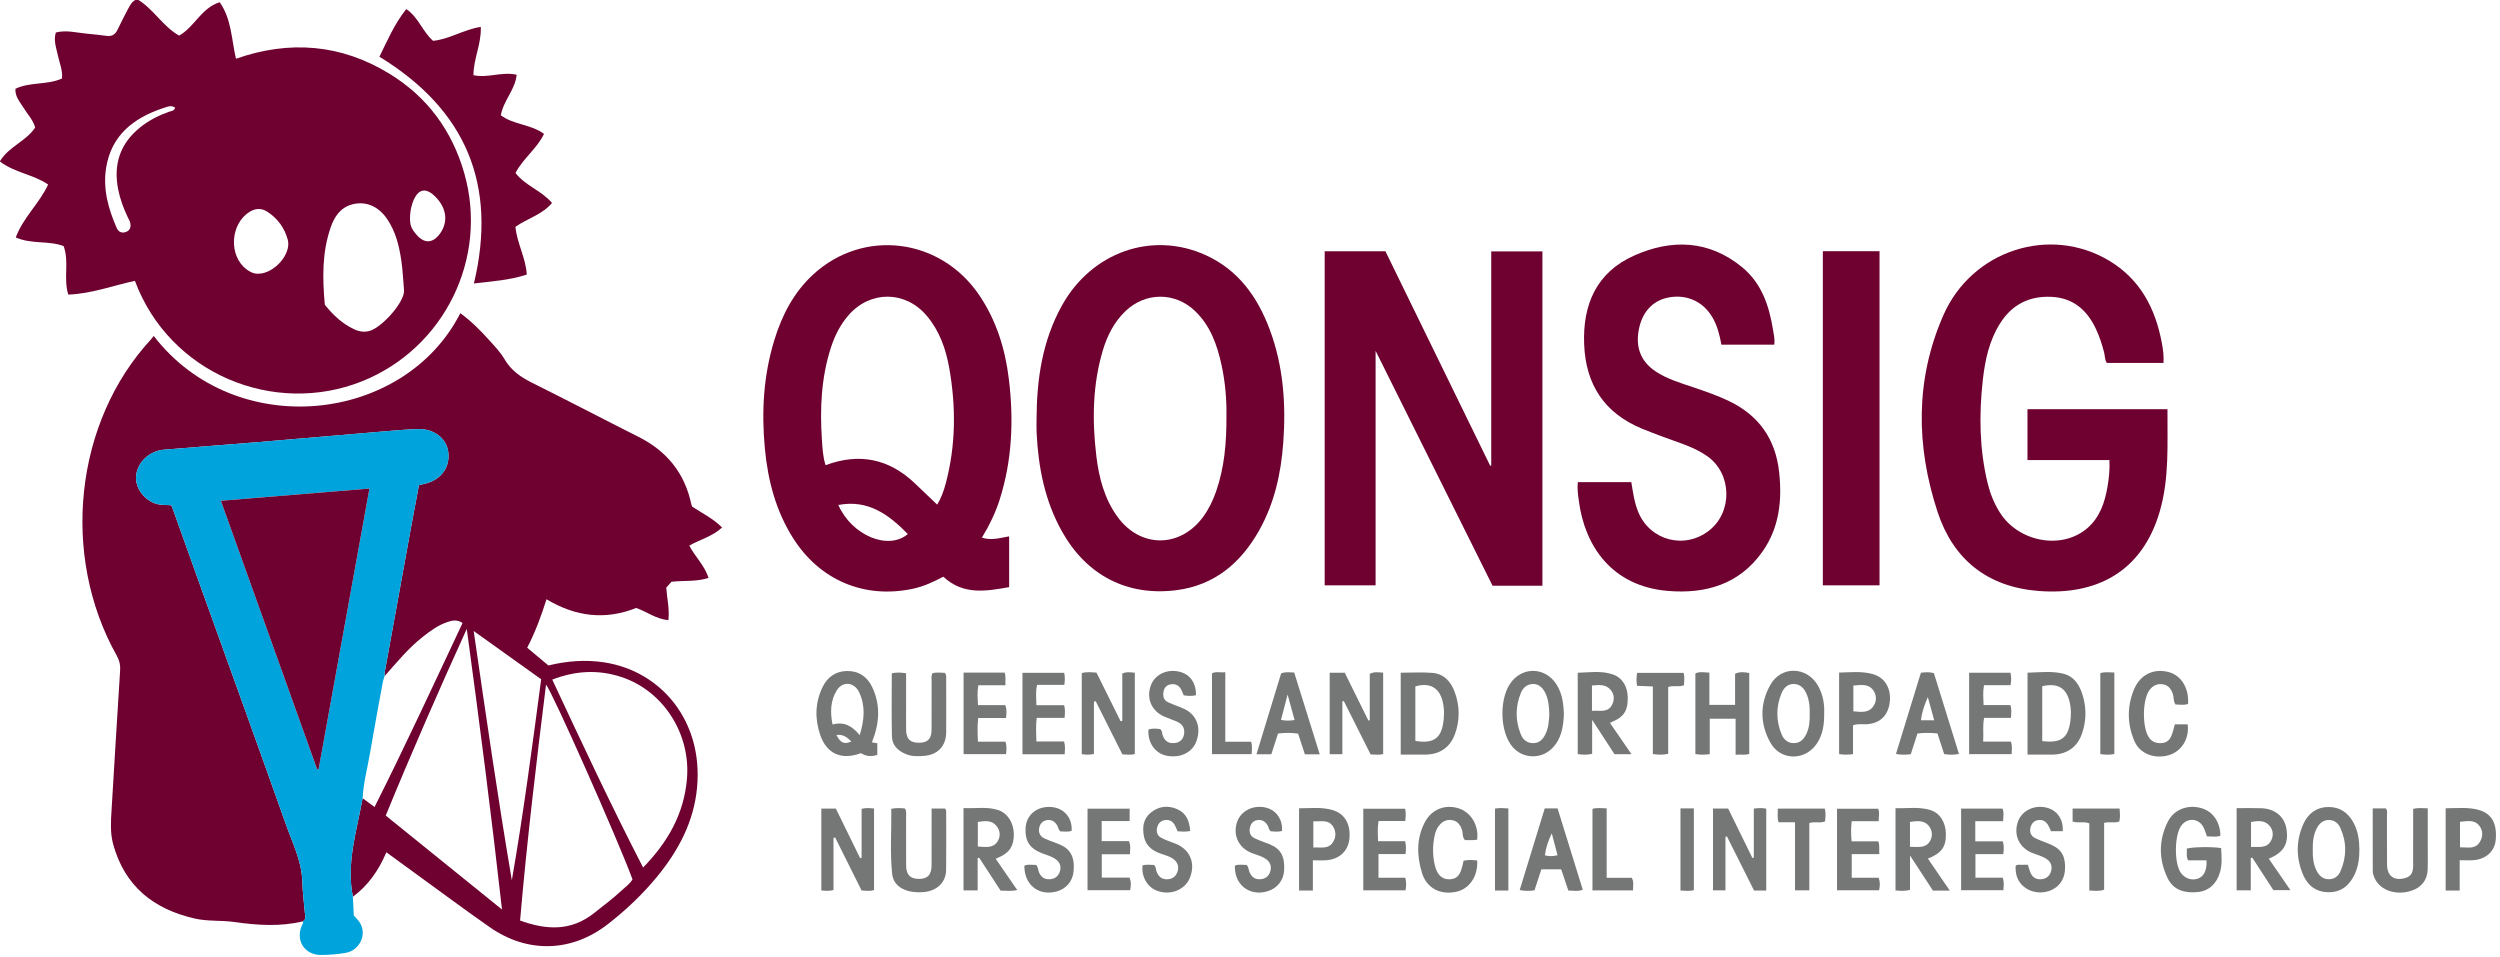 <?xml version="1.0" encoding="UTF-8" standalone="no"?>
<!-- Generator: Adobe Illustrator 17.0.0, SVG Export Plug-In . SVG Version: 6.00 Build 0)  -->

<svg
   xmlns:dc="http://purl.org/dc/elements/1.1/"
   xmlns:cc="http://creativecommons.org/ns#"
   xmlns:rdf="http://www.w3.org/1999/02/22-rdf-syntax-ns#"
   xmlns:svg="http://www.w3.org/2000/svg"
   xmlns="http://www.w3.org/2000/svg"
   xmlns:sodipodi="http://sodipodi.sourceforge.net/DTD/sodipodi-0.dtd"
   xmlns:inkscape="http://www.inkscape.org/namespaces/inkscape"
   version="1.1"
   id="Layer_1"
   x="0px"
   y="0px"
   width="221.536"
   height="84.831"
   viewBox="0 0 221.536 84.831"
   enable-background="new 0 0 1024 768"
   xml:space="preserve"
   sodipodi:docname="Nurse_logo.svg"
   inkscape:version="0.92.4 (5da689c313, 2019-01-14)"><defs
   id="defs3955" /><sodipodi:namedview
   pagecolor="#ffffff"
   bordercolor="#666666"
   borderopacity="1"
   objecttolerance="10"
   gridtolerance="10"
   guidetolerance="10"
   inkscape:pageopacity="0"
   inkscape:pageshadow="2"
   inkscape:window-width="1920"
   inkscape:window-height="1017"
   id="namedview3953"
   showgrid="false"
   inkscape:zoom="1.1041667"
   inkscape:cx="488.32392"
   inkscape:cy="-66.938897"
   inkscape:window-x="-8"
   inkscape:window-y="-8"
   inkscape:window-maximized="1"
   inkscape:current-layer="Layer_1" />

























































<g
   id="g4017"
   transform="matrix(0.234,0,0,0.234,-9.226,-47.58)"><path
     id="path3836"
     d="m 154.162,552.225 c -8.618,2.122 -17.31,1.494 -25.926,0.275 -4.999,-0.708 -10.064,-0.19 -15.013,-1.314 -15.625,-3.548 -26.561,-12.234 -30.931,-28.121 -1.184,-4.304 -0.882,-8.711 -0.613,-13.105 1.077,-17.627 2.109,-35.258 3.246,-52.881 0.131,-2.026 -0.3,-3.702 -1.279,-5.447 -21.397,-38.101 -15.923,-88.543 12.952,-119.767 0.371,-0.401 0.688,-0.851 1.05,-1.303 31.074,40.293 94.886,33.089 116.1,-8.626 4.168,3.02 7.721,6.638 11.115,10.404 2.019,2.241 4.147,4.486 5.656,7.063 2.476,4.229 6.098,6.736 10.365,8.86 13.509,6.721 26.872,13.734 40.355,20.508 10.654,5.352 17.439,13.638 19.946,25.349 0.076,0.353 0.226,0.69 0.353,1.065 3.717,2.452 7.791,4.401 11.342,7.897 -3.59,3.366 -8.221,4.492 -12.424,6.865 2.195,4.235 5.763,7.474 7.299,12.228 -4.675,1.543 -9.366,0.926 -14.035,1.464 -0.608,0.684 -1.274,1.431 -1.984,2.229 0.25,3.969 1.297,7.908 0.812,12.315 -4.634,-0.406 -8.109,-3.175 -12.193,-4.622 -11.618,4.634 -22.847,3.377 -33.968,-3.295 -2.001,6.355 -4.232,12.394 -7.309,18.348 2.68,2.248 5.319,4.461 8.021,6.728 6.974,-1.701 13.952,-2.26 21.021,-1.194 21.797,3.286 37.687,22.396 35.272,47.561 -1.226,12.768 -6.95,23.575 -14.881,33.312 -5.565,6.832 -11.944,12.897 -18.912,18.302 -13.71,10.637 -30.36,11.132 -44.674,1.147 -9.308,-6.494 -18.412,-13.281 -27.602,-19.944 -3.836,-2.781 -7.659,-5.582 -11.574,-8.436 -2.909,6.808 -6.849,12.547 -12.683,16.844 -2.557,-12.811 1.469,-24.971 3.695,-37.308 1.452,1.065 2.903,2.131 4.513,3.312 11.628,-23.113 22.385,-46.424 33.318,-69.665 -1.975,-1.406 -3.824,-1.019 -5.68,-0.4 -3.529,1.177 -6.47,3.339 -9.348,5.602 -5.496,4.321 -9.899,9.703 -14.486,14.907 0.004,-0.456 -0.058,-0.925 0.022,-1.367 3.452,-19.046 6.91,-38.09 10.383,-57.132 0.848,-4.649 1.748,-9.289 2.602,-13.818 1.127,-0.274 1.928,-0.445 2.715,-0.663 5.926,-1.644 9.177,-6.341 8.366,-12.073 -0.701,-4.958 -5.395,-8.621 -11.187,-8.499 -3.744,0.079 -7.488,0.393 -11.223,0.707 -16.569,1.392 -33.133,2.848 -49.704,4.23 -11.836,0.987 -23.682,1.852 -35.516,2.857 -5.359,0.455 -9.705,4.433 -10.494,9.336 -0.685,4.256 2.091,8.788 6.447,10.76 2.164,0.98 4.453,0.796 6.799,0.936 0.265,0.654 0.521,1.228 0.733,1.819 3.391,9.47 6.764,18.947 10.165,28.413 10.882,30.284 21.853,60.536 32.601,90.867 2.456,6.932 5.872,13.617 6.115,21.244 0.145,4.56 0.719,9.108 1.141,13.657 0.072,0.791 -0.412,1.145 -0.881,1.569 z m 31.341,-40.043 c 14.7,11.88 29.181,23.583 44.026,35.58 -4.015,-35.82 -8.543,-71.039 -13.341,-106.279 -10.637,23.413 -20.934,46.89 -30.685,70.699 z m 50.874,39.745 c 10.129,3.702 19.437,4.038 28.087,-2.868 3.502,-2.796 7.111,-5.458 10.386,-8.523 1.443,-1.351 3.144,-2.483 4.101,-4.204 -5.272,-14.424 -30.65,-71.624 -32.751,-73.721 -3.681,29.719 -7.247,59.362 -9.823,89.316 z m 46.591,-20.059 c 9.366,-9.621 15.515,-20.355 16.613,-33.716 1.394,-16.962 -8.927,-33.215 -24.912,-38.464 -8.734,-2.868 -17.385,-2.364 -26.103,1.006 11.205,23.979 22.29,47.7 34.402,71.174 z m -64.156,-89.57 c 4.633,31.985 9.148,63.219 14.443,94.382 4.394,-25.273 7.736,-50.671 11.109,-76.123 -8.384,-5.992 -16.686,-11.924 -25.552,-18.259 z"
     inkscape:connector-curvature="0"
     style="fill:#6e0130" /><path
     id="path3838"
     d="m 90.514,309.683 c -8.445,1.835 -16.444,4.897 -25.233,5.212 -1.912,-6.113 0.434,-12.441 -1.753,-18.364 -5.715,-2.191 -12.086,-0.597 -18.129,-3.278 2.8,-7.555 8.928,-12.853 12.257,-20.043 -5.609,-3.847 -12.682,-4.431 -18.289,-8.755 3.376,-5.653 10.014,-7.639 13.38,-12.84 -0.799,-2.918 -2.822,-4.88 -4.221,-7.203 -1.377,-2.287 -3.424,-4.295 -3.26,-7.457 5.586,-2.691 12.024,-1.342 17.647,-3.899 0.278,-3.169 -0.963,-5.888 -1.564,-8.711 -0.599,-2.812 -1.718,-5.585 -0.784,-8.704 4.059,-1.037 7.907,0.105 11.766,0.445 2.547,0.225 5.088,0.533 7.627,0.844 1.905,0.233 3.119,-0.588 3.937,-2.269 1.322,-2.714 2.676,-5.414 4.099,-8.075 0.722,-1.35 1.402,-2.802 3.324,-3.569 6.08,3.454 9.625,10.217 15.935,13.807 5.849,-3.271 8.338,-10.452 15.385,-12.649 4.522,6.508 4.437,14.123 6.158,21.402 20.302,-7.109 39.771,-5.532 58.059,5.643 14.325,8.754 23.746,21.506 28.379,37.669 9.246,32.253 -7.603,66.42 -38.758,78.851 -33.247,13.266 -72.801,-2.773 -85.962,-38.057 z m 71.923,9.097 c 2.716,3.327 5.649,6.2 9.253,8.279 2.307,1.331 4.727,2.377 7.536,1.644 4.535,-1.184 12.524,-9.981 13.158,-14.572 0.062,-0.449 0.05,-0.916 0.011,-1.37 -0.304,-3.545 -0.466,-7.112 -0.971,-10.629 -0.809,-5.626 -2.149,-11.123 -5.43,-15.917 -3.304,-4.829 -8.136,-6.85 -13.234,-5.471 -4.429,1.198 -6.679,4.628 -8.079,8.625 -3.339,9.535 -3.148,19.374 -2.244,29.411 z m -25.148,-11.792 c 5.98,-0.059 12.564,-7.482 11.121,-12.848 -1.194,-4.439 -3.807,-8.072 -7.734,-10.618 -2.211,-1.433 -4.454,-1.369 -6.697,0.013 -7.376,4.547 -8.056,16.603 -1.213,21.778 1.334,1.01 2.779,1.755 4.523,1.675 z m -31.534,-62.94 c -1.591,-0.69 -1.621,-0.776 -4.872,0.333 -10.982,3.748 -19.25,10.2 -21.248,22.398 -1.318,8.047 0.794,15.615 4.003,22.923 0.629,1.433 1.862,2.028 3.393,1.511 1.713,-0.579 2.063,-1.964 1.704,-3.548 -0.158,-0.696 -0.582,-1.333 -0.895,-1.993 -1.612,-3.401 -2.928,-6.904 -3.66,-10.608 -1.867,-9.457 0.693,-17.337 8.291,-23.467 3.322,-2.68 7.049,-4.561 11.048,-5.968 0.817,-0.288 1.889,-0.203 2.236,-1.581 z m 88.953,41.122 c -0.075,3.462 0.353,4.564 2.376,6.965 3.001,3.562 6.253,3.42 9.007,-0.394 3.388,-4.692 2.313,-10.48 -2.744,-14.786 -2.735,-2.329 -5.24,-1.877 -6.895,1.338 -1.232,2.395 -1.673,5.006 -1.744,6.877 z"
     inkscape:connector-curvature="0"
     style="fill:#6e0130" /><path
     id="path3840"
     d="m 154.162,552.225 c 0.469,-0.424 0.954,-0.779 0.88,-1.572 -0.422,-4.549 -0.996,-9.097 -1.141,-13.657 -0.243,-7.628 -3.658,-14.313 -6.115,-21.244 -10.748,-30.331 -21.719,-60.583 -32.601,-90.867 -3.401,-9.466 -6.774,-18.943 -10.165,-28.413 -0.211,-0.59 -0.468,-1.165 -0.733,-1.819 -2.346,-0.14 -4.635,0.044 -6.799,-0.936 -4.356,-1.972 -7.132,-6.504 -6.447,-10.76 0.789,-4.903 5.135,-8.88 10.494,-9.336 11.834,-1.005 23.68,-1.87 35.516,-2.857 16.57,-1.382 33.134,-2.838 49.704,-4.23 3.735,-0.314 7.478,-0.628 11.223,-0.707 5.792,-0.122 10.485,3.541 11.187,8.499 0.811,5.732 -2.439,10.43 -8.366,12.073 -0.787,0.218 -1.588,0.389 -2.715,0.663 -0.854,4.529 -1.754,9.169 -2.602,13.818 -3.473,19.042 -6.931,38.086 -10.383,57.132 -0.08,0.443 -0.018,0.911 -0.023,1.368 -0.219,0.693 -0.515,1.371 -0.645,2.08 -1.658,9.058 -3.364,18.108 -4.906,27.186 -0.96,5.652 -2.501,11.212 -2.766,16.977 -2.226,12.338 -6.252,24.497 -3.695,37.308 0.115,2.367 0.23,4.735 0.344,7.103 0.755,0.868 1.565,1.628 2.17,2.525 2.973,4.41 0.197,10.684 -5.277,11.625 -3.053,0.525 -6.187,0.779 -9.287,0.796 -6.259,0.034 -9.795,-5.543 -7.251,-11.215 0.229,-0.501 0.554,-0.95 0.399,-1.54 z m -31.09,-159.253 c 12.271,34.231 24.369,67.979 36.468,101.727 0.181,-0.032 0.362,-0.063 0.543,-0.095 6.388,-35.27 12.776,-70.54 19.244,-106.257 -18.779,1.544 -37.224,3.06 -56.255,4.625 z"
     inkscape:connector-curvature="0"
     style="fill:#00a3db" /><path
     id="path3842"
     d="m 411.274,406.936 c 3.608,1.162 6.878,0.11 10.311,-0.49 0,6.367 0,12.634 0,19.228 -8.725,1.558 -17.366,3.105 -24.93,-3.95 -3.7,1.963 -7.491,3.717 -11.622,4.588 -18.301,3.859 -35.1,-3.233 -45.183,-19.063 -6.603,-10.366 -9.609,-21.896 -10.76,-33.952 -1.332,-13.955 -0.561,-27.784 3.603,-41.272 2.905,-9.41 7.341,-17.997 14.679,-24.743 19.071,-17.532 48.219,-13.863 62.898,7.836 6.497,9.604 9.819,20.369 11.204,31.753 1.885,15.502 1.277,30.851 -3.541,45.851 -1.595,4.963 -3.867,9.627 -6.659,14.214 z m -16.941,-12.495 c 1.478,-2.423 2.48,-5.16 3.23,-7.974 3.86,-14.473 3.924,-29.086 1.341,-43.749 -1.283,-7.282 -3.717,-14.149 -8.596,-19.885 -8.062,-9.479 -21.331,-9.53 -29.509,-0.174 -3.121,3.571 -5.221,7.718 -6.674,12.189 -3.706,11.401 -4.241,23.132 -3.448,34.978 0.218,3.258 0.373,6.544 1.388,9.671 12.897,-4.796 24.15,-2.393 33.955,7 2.704,2.591 5.416,5.176 8.313,7.944 z m -37.434,0.12 c 5.108,11.597 18.964,17.302 26.312,11.007 -7.19,-7.325 -14.95,-13.156 -26.312,-11.007 z"
     inkscape:connector-curvature="0"
     style="fill:#6e0130" /><path
     id="path3844"
     d="m 623.53,425.145 c -6.324,0 -12.451,0 -18.883,0 -14.604,-29.332 -29.257,-58.763 -44.288,-88.953 0,30.068 0,59.341 0,88.813 -6.558,0 -12.819,0 -19.282,0 0,-42.101 0,-84.237 0,-126.512 7.655,0 15.226,0 23.005,0 13.195,27.015 26.429,54.109 39.663,81.203 0.135,-0.013 0.269,-0.027 0.404,-0.04 0,-26.981 0,-53.963 0,-81.121 6.589,0 12.866,0 19.38,0 10e-4,42.088 10e-4,84.23 10e-4,126.61 z"
     inkscape:connector-curvature="0"
     style="fill:#6e0130" /><path
     id="path3846"
     d="m 860.234,358.294 c -0.084,13.036 0.77,26.042 -2.921,38.725 -6.738,23.154 -24.329,31.849 -46.046,30.098 -19.221,-1.55 -32.176,-11.911 -38.09,-29.908 -8.199,-24.949 -8.501,-50.196 2.219,-74.557 10.853,-24.662 40.422,-34.024 62.813,-20.559 11.721,7.048 17.464,18.058 19.892,31.11 0.45,2.421 0.796,4.862 0.636,7.584 -7.128,0 -14.208,0 -21.432,0 -0.869,-1.079 -0.706,-2.641 -1.072,-4.029 -0.841,-3.19 -1.828,-6.305 -3.285,-9.276 -3.397,-6.925 -8.568,-11.323 -16.555,-11.727 -8.406,-0.425 -14.974,2.849 -19.501,9.973 -4.179,6.577 -5.752,13.996 -6.595,21.594 -1.453,13.089 -1.293,26.121 1.84,38.994 0.957,3.931 2.447,7.673 4.622,11.111 7.175,11.341 23.743,14.243 33.302,5.768 4.624,-4.1 6.451,-9.657 7.463,-15.517 0.56,-3.242 0.909,-6.526 0.729,-10.121 -10.286,0 -20.577,0 -31.036,0 0,-6.549 0,-12.817 0,-19.262 17.576,-0.001 35.181,-0.001 53.017,-0.001 z"
     inkscape:connector-curvature="0"
     style="fill:#6e0130" /><path
     id="path3848"
     d="m 431.969,361.866 c 0.068,-14.964 2.196,-29.485 9.602,-42.825 11.229,-20.226 34.147,-28.345 54.49,-19.068 12.337,5.626 19.603,15.837 24.203,28.153 5.186,13.885 6.206,28.323 5.118,42.971 -0.862,11.606 -3.344,22.808 -9.1,33.059 -6.906,12.298 -16.819,20.762 -31.164,22.651 -18.75,2.469 -34.193,-5.594 -43.485,-22.136 -6.559,-11.677 -9.026,-24.401 -9.652,-37.596 -0.083,-1.732 -0.012,-3.473 -0.012,-5.209 z m 71.904,-1.046 c 0.096,-5.842 -0.404,-12.588 -1.849,-19.231 -1.675,-7.695 -4.253,-14.982 -10.166,-20.59 -7.549,-7.158 -18.794,-7.035 -26.263,0.189 -4.273,4.132 -6.862,9.234 -8.524,14.806 -3.912,13.117 -4.082,26.517 -2.475,39.975 0.984,8.236 3.031,16.186 8.004,23.058 8.62,11.911 23.716,11.926 32.422,0.061 2.184,-2.976 3.762,-6.262 4.965,-9.743 3.088,-8.941 3.936,-18.194 3.886,-28.525 z"
     inkscape:connector-curvature="0"
     style="fill:#6e0130" /><path
     id="path3850"
     d="m 711.315,333.853 c -6.758,0 -13.323,0 -20.001,0 -0.686,-3.661 -1.532,-7.189 -3.422,-10.374 -3.461,-5.833 -9.364,-8.642 -16.069,-7.587 -6.052,0.952 -10.201,5.082 -11.649,11.593 -1.586,7.133 0.514,12.706 6.246,16.51 4.322,2.868 9.253,4.31 14.093,5.951 4.668,1.583 9.326,3.17 13.78,5.321 11.336,5.475 17.551,14.462 18.897,26.958 1.151,10.681 0.02,20.95 -6.273,29.928 -8.733,12.458 -21.496,16.16 -35.915,14.953 -21.197,-1.775 -31.405,-17.004 -33.652,-33.93 -0.31,-2.336 -0.724,-4.692 -0.371,-7.274 6.699,0 13.329,0 20.216,0 0.627,3.771 1.127,7.674 2.634,11.33 4.482,10.877 17.648,14.288 26.903,6.956 8.891,-7.043 8.562,-21.455 -0.672,-28.023 -5.143,-3.659 -11.199,-5.282 -17,-7.466 -2.568,-0.967 -5.138,-1.93 -7.676,-2.971 -14.316,-5.872 -21.451,-16.659 -22.048,-32.026 -0.587,-15.104 4.703,-27.211 18.879,-33.563 14.227,-6.375 28.443,-5.924 41.016,4.441 7.285,6.006 10.181,14.554 11.62,23.611 0.285,1.787 0.781,3.589 0.464,5.662 z"
     inkscape:connector-curvature="0"
     style="fill:#6e0130" /><path
     id="path3852"
     d="m 729.725,298.469 c 7.257,0 14.279,0 21.471,0 0,42.183 0,84.252 0,126.528 -7.079,0 -14.162,0 -21.471,0 0,-42.055 0,-84.185 0,-126.528 z"
     inkscape:connector-curvature="0"
     style="fill:#6e0130" /><path
     id="path3854"
     d="m 234.645,268.841 c 3.695,4.81 9.754,6.599 13.832,11.344 -3.759,4.467 -9.417,5.892 -13.858,9.043 0.592,6.281 3.938,11.741 4.288,18.086 -6.649,2.183 -13.372,2.551 -20.015,3.365 8.927,-37.329 -2.943,-65.792 -35.785,-85.863 2.973,-6.003 5.635,-12.369 10.175,-18.048 4.607,3.103 6.1,8.454 10.132,12.026 6.129,-0.566 11.582,-4.284 18.077,-5.278 0.301,6.391 -2.753,11.987 -2.772,18.286 5.467,1.207 10.778,-1.452 16.356,-0.157 -0.507,5.682 -5.041,9.744 -5.979,15.355 4.832,3.636 11.383,3.343 16.344,7.049 -2.725,5.658 -7.956,9.274 -10.795,14.792 z"
     inkscape:connector-curvature="0"
     style="fill:#6e0130" /><path
     id="path3856"
     d="m 369.607,484.455 c 0.711,0.118 1.32,0.219 2.051,0.341 0,1.443 0,2.873 0,4.407 -2.256,0.75 -4.333,0.553 -6.191,-0.655 -7.331,2.733 -12.948,0.315 -15.421,-6.881 -2.092,-6.085 -1.975,-12.241 0.878,-18.133 1.812,-3.743 4.863,-5.973 9.081,-6.089 4.452,-0.123 7.767,2.021 9.674,5.998 3.284,6.85 2.854,13.781 -0.072,21.012 z m -4.619,-2.722 c 1.801,-5.852 2.219,-11.126 -0.203,-16.219 -1.89,-3.974 -6.258,-4.325 -8.475,-0.737 -2.405,3.894 -2.545,8.212 -1.605,12.923 4.304,-1.21 7.447,0.538 10.283,4.033 z m -8.805,-0.045 c 1.525,3.005 2.987,3.635 5.654,2.439 -1.587,-1.55 -3.189,-2.857 -5.654,-2.439 z"
     inkscape:connector-curvature="0"
     style="fill:#757777" /><path
     id="path3858"
     d="m 548.679,458.1 c 2.965,5.994 5.952,12.033 8.939,18.073 0.176,-0.015 0.352,-0.03 0.528,-0.045 0,-5.9 0,-11.801 0,-17.625 1.829,-0.913 3.341,-0.532 5.077,-0.43 0,10.259 0,20.436 0,30.797 -1.465,0.454 -2.988,0.196 -4.761,0.148 -3.359,-6.688 -6.748,-13.436 -10.137,-20.184 -0.184,0.022 -0.368,0.043 -0.552,0.065 0,6.639 0,13.279 0,20.056 -1.804,0 -3.218,0 -4.801,0 0,-10.311 0,-20.494 0,-30.855 1.953,0 3.74,0 5.707,0 z"
     inkscape:connector-curvature="0"
     style="fill:#757777" /><path
     id="path3860"
     d="m 453.698,469.067 c 0,6.548 0,13.096 0,19.756 -1.567,0.444 -2.985,0.321 -4.619,0.119 0,-10.222 0,-20.404 0,-30.694 1.799,-0.585 3.594,-0.304 5.58,-0.199 3.038,6.125 6.089,12.275 9.14,18.426 0.211,-0.056 0.422,-0.112 0.632,-0.169 0,-5.976 0,-11.951 0,-17.916 1.656,-0.726 3.078,-0.46 4.743,-0.304 0,10.221 0,20.397 0,30.771 -1.428,0.483 -2.949,0.198 -4.708,0.16 -3.353,-6.682 -6.731,-13.415 -10.109,-20.149 -0.22,0.067 -0.44,0.133 -0.659,0.199 z"
     inkscape:connector-curvature="0"
     style="fill:#757777" /><path
     id="path3862"
     d="m 703.582,509.539 c 1.844,-0.203 3.194,-0.303 4.714,0.045 0,10.294 0,20.582 0,30.979 -1.531,0 -2.888,0 -4.622,0 -3.373,-6.727 -6.824,-13.61 -10.275,-20.493 -0.182,0.048 -0.364,0.095 -0.547,0.143 0,6.698 0,13.396 0,20.273 -1.676,0 -3.093,0 -4.72,0 0,-10.279 0,-20.557 0,-30.978 1.915,0 3.712,0 5.728,0 3.042,6.197 6.119,12.467 9.196,18.736 0.175,-0.038 0.351,-0.077 0.526,-0.115 0,-6.142 0,-12.284 0,-18.59 z"
     inkscape:connector-curvature="0"
     style="fill:#757777" /><path
     id="path3864"
     d="m 355.069,540.395 c -1.666,0.426 -3.019,0.294 -4.61,0.148 0,-10.284 0,-20.553 0,-31 1.706,0 3.41,0 5.497,0 2.995,6.111 6.097,12.439 9.198,18.768 0.185,-0.048 0.371,-0.095 0.556,-0.143 0,-6.151 0,-12.302 0,-18.55 1.667,-0.382 3.088,-0.292 4.71,-0.104 0,10.325 0,20.599 0,30.907 -1.539,0.432 -2.979,0.252 -4.723,0.123 -3.301,-6.617 -6.656,-13.343 -10.011,-20.069 -0.205,0.049 -0.411,0.098 -0.616,0.147 -10e-4,6.607 -10e-4,13.214 -10e-4,19.773 z"
     inkscape:connector-curvature="0"
     style="fill:#757777" /><path
     id="path3866"
     d="m 880.276,519.823 c -1.662,0.624 -3.354,0.201 -5.08,0.253 -0.481,-1.275 -0.79,-2.425 -1.327,-3.457 -1.843,-3.545 -6.232,-3.762 -8.504,-0.464 -2.481,3.602 -2.601,13.807 -0.205,17.503 1.44,2.221 4.043,3.216 6.438,2.46 2.414,-0.762 3.634,-3.147 3.422,-6.981 -2.321,0 -4.664,0 -6.986,0 -0.831,-1.615 -0.296,-3.07 -0.511,-4.426 2.114,-0.664 9.726,-0.777 13.033,-0.212 0.179,3.035 0.449,6.101 -0.423,9.136 -1.269,4.412 -4.267,7.111 -8.43,7.521 -4.824,0.475 -9.172,-0.632 -11.405,-5.264 -3.395,-7.04 -3.464,-14.361 0.077,-21.386 2.372,-4.705 7.575,-6.581 12.653,-5.151 4.401,1.239 7.235,5.294 7.248,10.468 z"
     inkscape:connector-curvature="0"
     style="fill:#757777" /><path
     id="path3868"
     d="m 569.873,458.083 c 4.194,0 8.132,-0.258 12.022,0.068 4.408,0.369 7.028,3.388 8.453,7.312 1.903,5.241 1.978,10.606 0.058,15.88 -1.828,5.024 -5.77,7.704 -11.143,7.754 -3.085,0.029 -6.171,0.005 -9.39,0.005 0,-10.47 0,-20.603 0,-31.019 z m 5.537,25.82 c 6.347,1.103 9.453,-0.701 10.461,-6.197 0.526,-2.873 0.566,-5.822 -0.114,-8.7 -1.249,-5.286 -4.957,-7.332 -10.346,-5.736 -10e-4,6.876 -10e-4,13.769 -10e-4,20.633 z"
     inkscape:connector-curvature="0"
     style="fill:#757777" /><path
     id="path3870"
     d="m 807.238,489.104 c 0,-10.516 0,-20.628 0,-31.025 4.598,-0.111 9.155,-0.721 13.617,0.385 3.689,0.914 5.76,3.798 6.951,7.192 1.775,5.055 1.835,10.225 0.121,15.316 -1.782,5.293 -5.79,8.084 -11.384,8.128 -3.006,0.023 -6.012,0.004 -9.305,0.004 z m 5.576,-5.134 c 7.001,0.893 9.79,-1.097 10.639,-7.497 0.3,-2.26 0.313,-4.556 -0.149,-6.808 -1.181,-5.757 -4.509,-7.836 -10.491,-6.465 10e-4,6.845 10e-4,13.728 10e-4,20.77 z"
     inkscape:connector-curvature="0"
     style="fill:#757777" /><path
     id="path3872"
     d="m 649.112,477.093 c 2.698,3.926 5.31,7.727 8.137,11.841 -2.289,0 -4.158,0 -6.425,0 -2.57,-3.948 -5.297,-8.137 -8.461,-12.997 0,4.74 0,8.752 0,12.864 -1.973,0.449 -3.637,0.394 -5.463,0.087 0,-10.219 0,-20.338 0,-30.794 4.44,-0.099 8.891,-0.853 13.217,0.606 3.659,1.234 5.675,4.563 5.732,8.813 0.064,4.759 -1.433,7.243 -5.353,8.9 -0.407,0.172 -0.796,0.389 -1.384,0.68 z m -6.82,-4.567 c 2.927,-0.258 5.957,0.859 7.605,-2.283 0.994,-1.896 0.877,-4.008 -0.529,-5.659 -1.883,-2.213 -4.472,-1.877 -7.076,-1.653 0,3.238 0,6.215 0,9.595 z"
     inkscape:connector-curvature="0"
     style="fill:#757777" /><path
     id="path3874"
     d="m 886.42,509.377 c 3.268,0 6.281,-0.085 9.286,0.019 5.317,0.182 8.89,3.21 9.619,8 0.838,5.499 -1.094,8.84 -6.744,11.103 2.694,3.911 5.341,7.751 8.223,11.934 -2.303,0 -4.228,0 -6.468,0 -2.577,-3.972 -5.286,-8.147 -7.994,-12.323 -0.188,0.05 -0.377,0.1 -0.565,0.149 0,4.03 0,8.06 0,12.246 -1.925,0 -3.53,0 -5.357,0 0,-10.274 0,-20.533 0,-31.128 z m 5.451,14.672 c 2.909,-0.123 5.814,0.678 7.463,-2.132 1.128,-1.922 1.031,-4.173 -0.454,-5.892 -1.894,-2.193 -4.47,-1.856 -7.009,-1.421 0,3.178 0,6.148 0,9.445 z"
     inkscape:connector-curvature="0"
     style="fill:#757777" /><path
     id="path3876"
     d="m 416.498,528.554 c 2.715,3.941 5.336,7.744 8.148,11.826 -2.191,0.541 -4.143,0.214 -6.294,0.242 -2.685,-4.121 -5.402,-8.291 -8.119,-12.462 -0.19,0.045 -0.379,0.09 -0.569,0.135 0,4.026 0,8.053 0,12.224 -1.952,0 -3.554,0 -5.358,0 0,-10.285 0,-20.491 0,-31.188 4.376,0.279 8.837,-0.663 13.181,0.785 3.565,1.189 5.807,4.852 5.876,9.091 0.071,4.397 -1.693,7.134 -5.65,8.773 -0.316,0.132 -0.621,0.293 -1.215,0.574 z m -6.774,-4.651 c 2.877,0.169 5.7,0.767 7.441,-1.882 1.236,-1.881 1.086,-4.146 -0.372,-5.921 -1.884,-2.293 -4.47,-1.868 -7.069,-1.513 0,3.146 0,6.061 0,9.316 z"
     inkscape:connector-curvature="0"
     style="fill:#757777" /><path
     id="path3878"
     d="m 777.8,540.597 c -2.475,0 -4.294,0 -6.393,0 -2.706,-4.15 -5.486,-8.414 -8.668,-13.296 0,4.758 0,8.854 0,12.994 -1.963,0.591 -3.642,0.39 -5.494,0.235 0,-10.313 0,-20.515 0,-31.138 4.396,0.138 8.85,-0.65 13.194,0.699 3.647,1.132 5.815,4.654 5.888,9.017 0.082,4.918 -1.589,7.3 -6.814,9.38 2.678,3.914 5.321,7.776 8.287,12.109 z m -15.08,-16.594 c 2.912,-0.016 5.825,0.692 7.503,-2.011 1.155,-1.861 1.05,-4.183 -0.391,-5.932 -1.868,-2.267 -4.495,-1.806 -7.112,-1.48 0,3.147 0,6.123 0,9.423 z"
     inkscape:connector-curvature="0"
     style="fill:#757777" /><path
     id="path3880"
     d="m 686.896,488.95 c -2.061,0.187 -3.665,0.284 -5.438,-0.063 0,-10.18 0,-20.303 0,-30.543 1.62,-0.76 3.307,-0.373 5.297,-0.287 0,4.104 0,8.079 0,12.216 3.367,0 6.423,0 9.737,0 0,-4.005 0,-7.906 0,-11.823 1.879,-0.816 3.54,-0.594 5.364,-0.256 0,10.219 0,20.336 0,30.613 -1.594,0.617 -3.221,0.125 -5.168,0.353 0,-4.617 0,-9.039 0,-13.645 -3.404,0 -6.459,0 -9.792,0 0,4.432 0,8.781 0,13.435 z"
     inkscape:connector-curvature="0"
     style="fill:#757777" /><path
     id="path3882"
     d="m 932.911,525.102 c 0.016,3.234 -0.402,6.41 -1.792,9.35 -1.934,4.089 -4.947,6.746 -9.75,6.761 -4.783,0.015 -8.02,-2.471 -9.794,-6.653 -2.691,-6.347 -2.705,-12.867 0.119,-19.181 1.762,-3.94 4.922,-6.365 9.417,-6.431 4.47,-0.066 7.602,2.199 9.651,6.067 1.669,3.154 2.132,6.575 2.149,10.087 z m -17.652,-0.123 c -0.06,2.769 0.14,5.503 1.418,8.022 0.961,1.895 2.359,3.286 4.66,3.296 2.199,0.01 3.666,-1.276 4.457,-3.124 2.347,-5.48 2.349,-11.016 -0.161,-16.46 -0.824,-1.788 -2.368,-2.871 -4.354,-2.85 -1.975,0.02 -3.408,1.152 -4.361,2.88 -1.419,2.573 -1.724,5.368 -1.659,8.236 z"
     inkscape:connector-curvature="0"
     style="fill:#757777" /><path
     id="path3884"
     d="m 392.211,509.528 c 1.882,0 3.485,0 5.036,0 0.49,0.345 0.489,0.817 0.49,1.266 0.007,7.321 0.077,14.644 -0.019,21.964 -0.063,4.808 -3.544,8.053 -8.716,8.418 -6.504,0.459 -11.196,-2.016 -11.716,-6.892 -0.872,-8.175 -0.21,-16.405 -0.334,-24.664 1.934,-0.4 3.547,-0.27 5.122,-0.141 0.747,0.958 0.475,2.002 0.479,2.977 0.024,6.223 -0.016,12.447 0.021,18.669 0.02,3.45 1.528,4.999 4.735,5.037 3.362,0.04 4.881,-1.514 4.896,-5.131 0.027,-6.223 0.007,-12.446 0.008,-18.67 -0.002,-0.895 -0.002,-1.79 -0.002,-2.833 z"
     inkscape:connector-curvature="0"
     style="fill:#757777" /><path
     id="path3886"
     d="m 730.23,473.319 c 0.067,4.378 -0.504,8.227 -2.795,11.628 -4.414,6.552 -13.694,6.536 -17.544,-0.328 -4.025,-7.176 -4.082,-14.804 -0.017,-21.98 4.097,-7.232 13.741,-6.961 17.945,0.241 1.948,3.335 2.555,7.001 2.411,10.439 z m -5.486,0.441 c 0.082,-2.77 -0.155,-5.488 -1.364,-8.035 -0.93,-1.959 -2.431,-3.338 -4.627,-3.371 -2.226,-0.033 -3.766,1.378 -4.601,3.353 -2.204,5.211 -2.195,10.49 -0.045,15.712 0.813,1.975 2.271,3.311 4.59,3.336 2.465,0.027 3.826,-1.503 4.793,-3.494 1.149,-2.366 1.306,-4.923 1.254,-7.501 z"
     inkscape:connector-curvature="0"
     style="fill:#757777" /><path
     id="path3888"
     d="m 631.666,474.108 c -0.264,4.471 -0.891,9.143 -4.596,12.743 -4.159,4.042 -10.81,3.822 -14.693,-0.484 -5.189,-5.753 -5.353,-19.269 -0.305,-25.173 4.748,-5.553 12.767,-4.951 16.767,1.293 2.198,3.432 2.719,7.306 2.827,11.621 z m -5.526,-0.245 c -0.092,-2.913 -0.269,-5.737 -1.623,-8.326 -0.946,-1.808 -2.362,-3.178 -4.46,-3.183 -2.206,-0.005 -3.822,1.32 -4.649,3.314 -2.161,5.213 -2.176,10.505 -0.066,15.733 0.795,1.969 2.259,3.319 4.58,3.357 2.336,0.039 3.715,-1.349 4.676,-3.238 1.23,-2.419 1.42,-5.069 1.542,-7.657 z"
     inkscape:connector-curvature="0"
     style="fill:#757777" /><path
     id="path3890"
     d="m 392.536,458.319 c 1.576,-0.532 3.185,-0.182 4.64,-0.182 0.755,0.756 0.561,1.526 0.562,2.232 0.015,6.771 0.041,13.542 0,20.313 -0.031,5.082 -3.116,8.437 -8.171,8.88 -2.368,0.208 -4.764,0.302 -7.041,-0.633 -3.014,-1.238 -5.258,-3.335 -5.333,-6.682 -0.178,-7.935 -0.057,-15.876 -0.057,-23.925 1.75,-0.429 3.428,-0.352 5.428,-0.018 0,3.771 0,7.503 0,11.236 0,3.386 -0.036,6.772 0.009,10.157 0.046,3.471 1.482,4.895 4.816,4.907 3.313,0.012 4.795,-1.443 4.814,-4.872 0.033,-6.13 -0.004,-12.261 0.02,-18.392 0.003,-0.985 -0.238,-2.01 0.313,-3.021 z"
     inkscape:connector-curvature="0"
     style="fill:#757777" /><path
     id="path3892"
     d="m 937.96,509.462 c 1.911,0 3.447,0 4.978,0 0.737,0.928 0.407,1.973 0.412,2.938 0.033,6.132 -0.033,12.264 0.035,18.395 0.048,4.371 2.776,6.253 6.97,5.024 2.418,-0.708 2.912,-2.527 2.914,-4.683 0.006,-6.132 0.003,-12.264 0.003,-18.396 0,-0.991 0,-1.982 0,-3.076 1.883,-0.538 3.559,-0.224 5.539,-0.226 0,5.509 0.002,10.791 -0.001,16.073 -10e-4,2.379 0.068,4.762 -0.034,7.137 -0.17,3.955 -2.303,6.693 -6.039,7.96 -6.335,2.148 -12.788,-0.394 -14.432,-5.689 -0.135,-0.434 -0.329,-0.88 -0.331,-1.321 -0.019,-7.945 -0.014,-15.891 -0.014,-24.136 z"
     inkscape:connector-curvature="0"
     style="fill:#757777" /><path
     id="path3894"
     d="m 863.041,477.628 c 1.818,0 3.341,0 4.834,0 0.735,5.364 -2.278,10.247 -7.078,11.667 -5.402,1.599 -10.991,-0.469 -13.058,-5.257 -2.758,-6.389 -2.866,-13.011 -0.24,-19.474 2.325,-5.724 7.406,-8.194 13.081,-6.751 4.837,1.23 7.851,6.06 7.449,12.078 -1.544,0.609 -3.165,0.226 -4.746,0.234 -0.911,-1.237 -0.57,-2.716 -1.025,-4.004 -0.651,-1.844 -1.634,-3.291 -3.695,-3.631 -2.206,-0.364 -3.925,0.465 -5.208,2.273 -2.679,3.776 -2.724,14.217 -0.078,17.945 1.185,1.669 2.834,2.162 4.797,2.032 1.896,-0.125 3.034,-1.229 3.678,-2.847 0.535,-1.34 0.848,-2.77 1.289,-4.265 z"
     inkscape:connector-curvature="0"
     style="fill:#757777" /><path
     id="path3896"
     d="m 598.806,521.325 c -0.484,0.051 -1.007,0.141 -1.533,0.153 -1.084,0.025 -2.169,0.007 -3.075,0.007 -1.119,-1.28 -0.719,-2.676 -1.121,-3.874 -0.662,-1.971 -1.748,-3.431 -3.928,-3.719 -2.113,-0.279 -3.714,0.641 -4.934,2.314 -0.766,1.051 -1.215,2.236 -1.487,3.502 -0.797,3.714 -0.825,7.433 0.019,11.134 0.845,3.707 2.702,5.512 5.487,5.476 2.849,-0.036 4.201,-1.481 5.084,-5.434 0.117,-0.522 0.231,-1.044 0.359,-1.624 1.808,-0.347 3.489,-0.296 5.158,-0.069 0.361,5.981 -2.996,10.857 -8.045,11.88 -6.09,1.233 -11.159,-1.435 -12.919,-7.312 -1.936,-6.462 -2.087,-13.003 1.195,-19.176 2.568,-4.83 7.728,-6.783 12.845,-5.099 4.642,1.529 7.621,6.555 6.895,11.841 z"
     inkscape:connector-curvature="0"
     style="fill:#757777" /><path
     id="path3898"
     d="m 492.368,466.59 c -1.507,0.422 -3.026,0.295 -4.673,0.068 -0.318,-0.743 -0.584,-1.511 -0.962,-2.219 -0.821,-1.539 -2.145,-2.215 -3.87,-1.965 -1.519,0.22 -2.48,1.144 -2.786,2.64 -0.36,1.761 -0.053,3.363 1.74,4.183 1.988,0.909 4.091,1.569 6.071,2.493 4.618,2.154 6.429,6.852 4.715,11.982 -1.49,4.461 -6.149,6.804 -11.403,5.736 -4.362,-0.888 -7.183,-4.914 -6.868,-9.881 1.479,-0.595 3.002,-0.348 4.391,-0.206 0.783,0.478 0.686,1.18 0.844,1.783 0.568,2.164 1.771,3.612 4.204,3.544 2.057,-0.057 3.515,-0.998 3.986,-3.079 0.546,-2.411 -0.442,-4.113 -2.663,-5.08 -1.506,-0.656 -3.075,-1.168 -4.589,-1.807 -4.89,-2.066 -7.022,-6.761 -5.336,-11.684 1.502,-4.385 6.315,-6.657 11.237,-5.305 3.793,1.04 5.98,4.241 5.962,8.797 z"
     inkscape:connector-curvature="0"
     style="fill:#757777" /><path
     id="path3900"
     d="m 633.353,540.585 c -0.907,-2.683 -1.807,-5.346 -2.716,-8.033 -2.535,0 -4.899,0 -7.508,0 -0.858,2.62 -1.726,5.273 -2.599,7.938 -1.843,0.256 -3.547,0.327 -5.603,-0.106 3.183,-10.37 6.333,-20.634 9.489,-30.917 1.707,0 3.148,0 4.852,0 3.155,10.183 6.313,20.377 9.54,30.793 -1.797,0.777 -3.554,0.302 -5.455,0.325 z m -4.096,-13.383 c -0.735,-2.8 -1.454,-5.536 -2.173,-8.273 -1.35,2.726 -2.221,5.422 -2.624,8.31 1.643,0.404 3.062,0.411 4.797,-0.037 z"
     inkscape:connector-curvature="0"
     style="fill:#757777" /><path
     id="path3902"
     d="m 571.553,521.894 c 0.43,1.837 0.331,3.188 0.139,4.864 -3.318,0 -6.654,0 -10.238,0 0,3.08 0,5.848 0,8.978 3.353,0 6.772,0 10.172,0 0.398,1.771 0.378,3.19 0.058,4.773 -5.292,0 -10.549,0 -15.988,0 0,-10.287 0,-20.491 0,-30.919 5.244,0 10.474,0 15.85,0 0.332,1.465 0.229,2.889 0.056,4.661 -3.364,0 -6.69,0 -10.111,0 -0.486,2.658 -0.279,4.991 -0.203,7.643 3.451,0 6.789,0 10.265,0 z"
     inkscape:connector-curvature="0"
     style="fill:#757777" /><path
     id="path3904"
     d="m 490.156,518.003 c -1.644,0.415 -3.168,0.226 -4.771,0.148 -0.384,-0.847 -0.687,-1.699 -1.137,-2.464 -0.818,-1.394 -2.109,-2.056 -3.7,-1.792 -1.592,0.264 -2.565,1.296 -2.932,2.891 -0.374,1.624 0.12,3.026 1.513,3.782 1.673,0.908 3.514,1.516 5.303,2.199 5.571,2.126 7.833,7.278 5.639,12.899 -1.88,4.818 -7.792,7.019 -12.915,4.808 -3.473,-1.499 -5.581,-5.422 -5.027,-9.45 1.412,-0.387 2.86,-0.171 4.28,-0.133 0.841,0.672 0.696,1.681 1.007,2.508 0.672,1.788 1.851,2.912 3.868,2.914 1.965,0.002 3.368,-0.942 4.014,-2.748 0.682,-1.908 0.193,-3.612 -1.466,-4.874 -1.566,-1.191 -3.495,-1.555 -5.28,-2.243 -2.987,-1.151 -5.246,-2.975 -5.906,-6.295 -0.705,-3.543 -0.287,-6.833 2.724,-9.204 2.969,-2.338 6.355,-2.702 9.817,-1.211 3.532,1.52 4.689,4.564 4.969,8.265 z"
     inkscape:connector-curvature="0"
     style="fill:#757777" /><path
     id="path3906"
     d="m 445.258,517.948 c -1.392,0.553 -2.845,0.23 -4.266,0.233 -0.753,-0.559 -0.775,-1.456 -1.16,-2.156 -0.827,-1.506 -2.098,-2.361 -3.809,-2.14 -1.721,0.222 -2.774,1.365 -3.074,3.071 -0.306,1.739 0.401,3.144 1.953,3.87 1.981,0.928 4.109,1.538 6.11,2.429 3.934,1.753 5.454,4.88 4.991,9.98 -0.352,3.879 -2.897,6.831 -6.692,7.762 -6.69,1.642 -12.017,-2.661 -11.97,-9.822 1.424,-0.703 2.962,-0.218 4.436,-0.319 0.82,0.828 0.735,1.914 1.113,2.815 0.763,1.816 2.093,2.733 4.063,2.627 1.951,-0.105 3.275,-1.128 3.849,-2.98 0.58,-1.871 -0.011,-3.448 -1.572,-4.593 -1.573,-1.155 -3.483,-1.593 -5.267,-2.295 -4.601,-1.812 -6.413,-4.622 -6.157,-9.538 0.258,-4.946 4.29,-8.293 9.599,-7.967 4.872,0.299 8.152,4.035 7.853,9.023 z"
     inkscape:connector-curvature="0"
     style="fill:#757777" /><path
     id="path3908"
     d="m 539.205,488.995 c -2.204,0 -3.827,0 -5.625,0 -0.437,-1.329 -0.861,-2.613 -1.281,-3.899 -0.423,-1.295 -0.843,-2.592 -1.278,-3.932 -2.549,-0.394 -4.978,-0.354 -7.61,-0.047 -0.844,2.606 -1.681,5.19 -2.544,7.852 -1.829,0 -3.534,0 -5.625,0 3.163,-10.368 6.269,-20.549 9.342,-30.622 1.644,-0.681 3.096,-0.381 4.948,-0.337 3.172,10.161 6.369,20.401 9.673,30.985 z m -9.533,-12.985 c -0.864,-3.161 -1.659,-6.07 -2.638,-9.652 -0.948,3.64 -1.715,6.582 -2.499,9.592 1.791,0.388 3.224,0.325 5.137,0.06 z"
     inkscape:connector-curvature="0"
     style="fill:#757777" /><path
     id="path3910"
     d="m 820.565,518.095 c -1.415,0 -2.846,0 -4.435,0 -0.358,-0.76 -0.669,-1.611 -1.133,-2.368 -0.834,-1.359 -2.112,-2.081 -3.703,-1.843 -1.606,0.24 -2.574,1.327 -2.94,2.892 -0.406,1.734 0.223,3.181 1.75,3.939 2.039,1.012 4.256,1.658 6.323,2.619 3.941,1.833 5.363,4.711 4.973,9.715 -0.293,3.756 -2.679,6.709 -6.308,7.805 -3.893,1.176 -8.135,-0.023 -10.453,-2.953 -1.443,-1.824 -2.001,-3.773 -1.908,-6.677 0.686,-0.651 1.551,-0.338 2.341,-0.39 0.724,-0.047 1.454,-0.01 2.301,-0.01 0.326,1.025 0.564,1.985 0.934,2.891 0.736,1.803 2.081,2.731 4.075,2.585 1.968,-0.144 3.267,-1.231 3.775,-3.067 0.507,-1.831 -0.001,-3.447 -1.656,-4.564 -1.694,-1.143 -3.68,-1.603 -5.541,-2.357 -4.947,-2.003 -7.141,-6.927 -5.323,-11.909 1.607,-4.403 6.761,-6.617 11.606,-4.985 3.524,1.186 5.67,4.619 5.322,8.677 z"
     inkscape:connector-curvature="0"
     style="fill:#757777" /><path
     id="path3912"
     d="m 524.907,518.033 c -1.411,0.373 -2.846,0.226 -4.24,0.099 -0.795,-0.565 -0.773,-1.486 -1.176,-2.182 -0.862,-1.49 -2.14,-2.302 -3.851,-2.059 -1.613,0.228 -2.536,1.291 -2.883,2.904 -0.378,1.756 0.184,3.183 1.718,3.946 1.871,0.931 3.902,1.534 5.838,2.342 4.13,1.723 5.673,4.52 5.42,9.71 -0.19,3.895 -2.561,6.922 -6.315,8.06 -6.797,2.061 -12.656,-2.511 -12.334,-9.739 1.469,-0.556 2.997,-0.223 4.437,-0.225 0.788,0.782 0.7,1.772 1.036,2.596 0.713,1.746 1.913,2.889 3.94,2.821 1.943,-0.065 3.327,-0.984 3.938,-2.843 0.645,-1.965 0.082,-3.632 -1.609,-4.82 -1.669,-1.172 -3.681,-1.586 -5.539,-2.343 -4.945,-2.014 -7.123,-6.924 -5.299,-11.918 1.595,-4.366 6.837,-6.607 11.628,-4.971 3.5,1.195 5.662,4.681 5.291,8.622 z"
     inkscape:connector-curvature="0"
     style="fill:#757777" /><path
     id="path3914"
     d="m 775.669,488.891 c -0.845,-2.6 -1.684,-5.183 -2.541,-7.818 -2.608,-0.241 -5.036,-0.281 -7.559,0.029 -0.86,2.654 -1.697,5.237 -2.536,7.827 -1.842,0.253 -3.548,0.298 -5.617,-0.079 3.179,-10.352 6.323,-20.59 9.447,-30.764 1.732,-0.197 3.173,-0.32 4.917,0.153 3.12,10.053 6.278,20.228 9.494,30.592 -1.942,0.445 -3.693,0.348 -5.605,0.06 z m -3.778,-12.808 c -0.877,-3.196 -1.64,-5.981 -2.404,-8.765 -1.243,2.892 -2.274,5.662 -2.592,8.765 1.73,0 3.16,0 4.996,0 z"
     inkscape:connector-curvature="0"
     style="fill:#757777" /><path
     id="path3916"
     d="m 456.622,514.257 c 0,2.777 0,5.034 0,7.61 3.483,0 6.906,0 10.315,0 0.775,1.67 0.426,3.109 0.394,4.962 -3.526,0 -7.02,0 -10.661,0 0,3.13 0,5.831 0,8.853 3.538,0 7.054,0 10.489,0 0.736,1.711 0.542,3.134 0.255,4.776 -5.345,0 -10.664,0 -16.143,0 0,-10.293 0,-20.497 0,-30.896 5.321,0 10.557,0 15.943,0 0,1.52 0,2.941 0,4.695 -3.442,0 -6.863,0 -10.592,0 z"
     inkscape:connector-curvature="0"
     style="fill:#757777" /><path
     id="path3918"
     d="m 404.327,458.056 c 5.242,0 10.33,0 15.567,0 0.54,1.541 0.168,3.048 0.304,4.794 -3.506,0 -6.772,0 -10.27,0 -0.474,2.527 -0.289,4.839 -0.138,7.508 3.497,0 6.916,0 10.313,0 0.709,1.721 0.467,3.134 0.302,4.874 -3.492,0 -6.913,0 -10.531,0 -0.385,3.078 -0.241,5.845 -0.108,8.955 3.551,0 6.972,0 10.437,0 0.542,1.719 0.388,3.127 0.221,4.728 -5.366,0 -10.619,0 -16.096,0 -10e-4,-10.173 -10e-4,-20.354 -10e-4,-30.859 z"
     inkscape:connector-curvature="0"
     style="fill:#757777" /><path
     id="path3920"
     d="m 442.607,488.981 c -5.424,0 -10.604,0 -15.977,0 0,-10.282 0,-20.473 0,-30.861 5.32,0 10.56,0 15.799,0 0.355,1.521 0.264,2.871 0.071,4.566 -3.409,0 -6.828,0 -10.318,0 -0.654,2.637 -0.324,4.966 -0.277,7.702 3.592,0 7.091,0 10.513,0 0.455,1.752 0.311,3.105 0.158,4.79 -3.413,0 -6.838,0 -10.544,0 -0.394,3.075 -0.217,5.847 -0.133,8.946 3.549,0 6.971,0 10.479,0 0.528,1.695 0.332,3.118 0.229,4.857 z"
     inkscape:connector-curvature="0"
     style="fill:#757777" /><path
     id="path3922"
     d="m 787.456,514.322 c 0,2.659 0,4.985 0,7.625 3.524,0 6.949,0 10.423,0 0.532,1.694 0.381,3.108 0.171,4.832 -3.465,0 -6.892,0 -10.532,0 0,3.07 0,5.843 0,8.918 3.422,0 6.846,0 10.295,0 0.654,1.667 0.396,3.095 0.29,4.746 -5.295,0 -10.544,0 -16.015,0 0,-10.203 0,-20.468 0,-30.905 5.226,0 10.397,0 15.676,0 0.638,1.445 0.295,2.95 0.222,4.784 -3.556,0 -6.971,0 -10.53,0 z"
     inkscape:connector-curvature="0"
     style="fill:#757777" /><path
     id="path3924"
     d="m 785.128,458.105 c 5.292,0 10.466,0 15.655,0 0.357,1.612 0.363,3.042 10e-4,4.712 -3.281,0 -6.556,0 -10.034,0 -0.451,2.535 -0.245,4.865 -0.151,7.513 3.403,0 6.736,0 10.158,0 0.512,1.696 0.334,3.122 0.194,4.863 -3.342,0 -6.677,0 -10.148,0 -0.622,3.067 -0.142,5.853 -0.362,8.977 3.68,0 7.095,0 10.504,0 0.589,1.748 0.334,3.168 0.289,4.76 -5.437,0 -10.687,0 -16.106,0 0,-10.299 0,-20.499 0,-30.825 z"
     inkscape:connector-curvature="0"
     style="fill:#757777" /><path
     id="path3926"
     d="m 970.898,540.583 c -2.003,0 -3.542,0 -5.318,0 0,-10.295 0,-20.558 0,-31.159 4.197,0.011 8.467,-0.552 12.645,0.664 4.847,1.411 6.852,5.102 6.327,11.268 -0.36,4.232 -3.546,7.27 -8.259,7.713 -1.697,0.159 -3.422,0.026 -5.395,0.026 0,3.979 0,7.594 0,11.488 z m 0.117,-16.386 c 2.808,-0.048 5.732,0.906 7.519,-2.028 1.222,-2.007 1.256,-4.304 -0.242,-6.171 -1.959,-2.443 -4.692,-1.634 -7.277,-1.459 0,3.311 0,6.372 0,9.658 z"
     inkscape:connector-curvature="0"
     style="fill:#757777" /><path
     id="path3928"
     d="m 536.604,540.578 c -1.94,0 -3.477,0 -5.232,0 0,-10.299 0,-20.565 0,-31.15 4.213,0.006 8.484,-0.558 12.659,0.662 4.712,1.377 6.985,5.422 6.389,11.021 -0.479,4.505 -3.773,7.594 -8.655,7.99 -1.608,0.131 -3.236,0.021 -5.162,0.021 0,2.122 0,3.924 0,5.725 0.001,1.811 0.001,3.622 0.001,5.731 z m 0.176,-26.201 c 0,3.416 0,6.552 0,9.905 2.729,-0.205 5.589,0.791 7.392,-1.95 1.239,-1.883 1.292,-4.056 0.096,-5.973 -1.744,-2.797 -4.637,-1.864 -7.488,-1.982 z"
     inkscape:connector-curvature="0"
     style="fill:#757777" /><path
     id="path3930"
     d="m 741.148,478.007 c 0,3.562 0,7.171 0,10.934 -1.883,0.216 -3.48,0.261 -5.26,-0.042 0,-10.229 0,-20.413 0,-30.856 4.29,-0.124 8.493,-0.577 12.592,0.514 4.713,1.255 7.194,5.438 6.593,10.618 -0.599,5.164 -3.705,8.125 -8.782,8.425 -1.618,0.097 -3.276,-0.292 -5.143,0.407 z m 0.136,-5.304 c 2.857,0.225 5.712,0.795 7.568,-1.915 1.271,-1.856 1.305,-4.093 0.014,-5.967 -1.88,-2.729 -4.744,-2.049 -7.582,-1.876 0,3.31 0,6.457 0,9.758 z"
     inkscape:connector-curvature="0"
     style="fill:#757777" /><path
     id="path3932"
     d="m 740.66,514.323 c -0.323,2.659 -0.292,4.987 -0.032,7.63 3.41,0 6.742,0 10.112,0 0.583,1.697 0.239,3.122 0.363,4.846 -3.553,0 -6.889,0 -10.438,0 0,3.073 0,5.844 0,8.93 3.42,0 6.838,0 10.205,0 0.612,1.717 0.506,3.135 0.152,4.751 -5.262,0 -10.499,0 -15.928,0 0,-10.267 0,-20.46 0,-30.884 5.126,0 10.278,0 15.595,0 0.563,1.405 0.259,2.901 0.164,4.726 -3.456,10e-4 -6.784,10e-4 -10.193,10e-4 z"
     inkscape:connector-curvature="0"
     style="fill:#757777" /><path
     id="path3934"
     d="m 665.352,488.888 c 0,-8.626 0,-17.008 0,-25.582 -2.1,-0.093 -3.976,-0.175 -5.977,-0.263 -0.299,-1.671 -0.283,-3.179 0.019,-4.907 5.837,0 11.638,0 17.598,0 0.453,1.548 0.239,3.065 0.146,4.683 -1.838,0.817 -3.825,-0.035 -5.979,0.654 0,8.372 0,16.822 0,25.329 -2.024,0.457 -3.713,0.362 -5.807,0.086 z"
     inkscape:connector-curvature="0"
     style="fill:#757777" /><path
     id="path3936"
     d="m 719.183,514.728 c -2.366,0 -4.261,0 -6.221,0 -0.607,-1.785 -0.208,-3.388 -0.315,-5.171 6.018,0 11.821,0 17.813,0 0.451,1.558 0.247,3.162 0.117,4.823 -1.847,0.813 -3.831,-0.013 -5.972,0.633 0,8.395 0,16.847 0,25.477 -1.914,0 -3.514,0 -5.422,0 0,-8.426 0,-16.88 0,-25.762 z"
     inkscape:connector-curvature="0"
     style="fill:#757777" /><path
     id="path3938"
     d="m 842.093,509.516 c 0.138,1.831 0.311,3.362 -0.107,4.935 -1.799,0.651 -3.663,-0.008 -5.741,0.491 0,8.364 0,16.816 0,25.319 -1.944,0.661 -3.623,0.384 -5.614,0.299 0,-8.58 0,-17.031 0,-25.432 -2.2,-0.837 -4.271,0.028 -6.323,-0.684 0,-1.601 0,-3.189 0,-4.928 5.949,0 11.752,0 17.785,0 z"
     inkscape:connector-curvature="0"
     style="fill:#757777" /><path
     id="path3940"
     d="m 647.865,535.742 c 3.544,0 6.54,0 9.505,0 0.918,1.632 0.426,3.136 0.464,4.779 -5.214,0 -10.192,0 -15.348,0 0,-10.307 0,-20.504 0,-30.877 1.651,-0.506 3.351,-0.242 5.379,-0.195 0,8.687 0,17.313 0,26.293 z"
     inkscape:connector-curvature="0"
     style="fill:#757777" /><path
     id="path3942"
     d="m 503.443,484.227 c 3.584,0 6.657,0 9.819,0 0.406,1.654 0.282,3.066 0.143,4.68 -4.985,0 -9.876,0 -15.01,0 0,-10.136 0,-20.313 0,-30.588 1.512,-0.794 3.127,-0.218 5.048,-0.397 0,8.779 0,17.313 0,26.305 z"
     inkscape:connector-curvature="0"
     style="fill:#757777" /><path
     id="path3944"
     d="m 834.805,458.245 c 1.78,-0.563 3.46,-0.264 5.317,-0.231 0,10.402 0,20.579 0,30.852 -1.767,0.379 -3.452,0.317 -5.317,0.037 0,-10.235 0,-20.407 0,-30.658 z"
     inkscape:connector-curvature="0"
     style="fill:#757777" /><path
     id="path3946"
     d="m 675.811,509.457 c 1.79,0 3.325,0 5.069,0 0,10.347 0,20.606 0,31.011 -1.66,0.365 -3.262,0.201 -5.069,0.102 0,-10.35 0,-20.608 0,-31.113 z"
     inkscape:connector-curvature="0"
     style="fill:#757777" /><path
     id="path3948"
     d="m 610.638,540.583 c -1.758,0 -3.297,0 -5.067,0 0,-10.323 0,-20.589 0,-31.029 1.6,-0.35 3.214,-0.182 5.067,-0.078 0,10.299 0,20.56 0,31.107 z"
     inkscape:connector-curvature="0"
     style="fill:#757777" /><path
     id="path3950"
     d="m 123.072,392.972 c 19.031,-1.564 37.476,-3.081 56.255,-4.624 -6.469,35.717 -12.857,70.987 -19.244,106.257 -0.181,0.032 -0.362,0.063 -0.543,0.095 -12.098,-33.749 -24.197,-67.497 -36.468,-101.728 z"
     inkscape:connector-curvature="0"
     style="fill:#6e0130" /></g>
</svg>